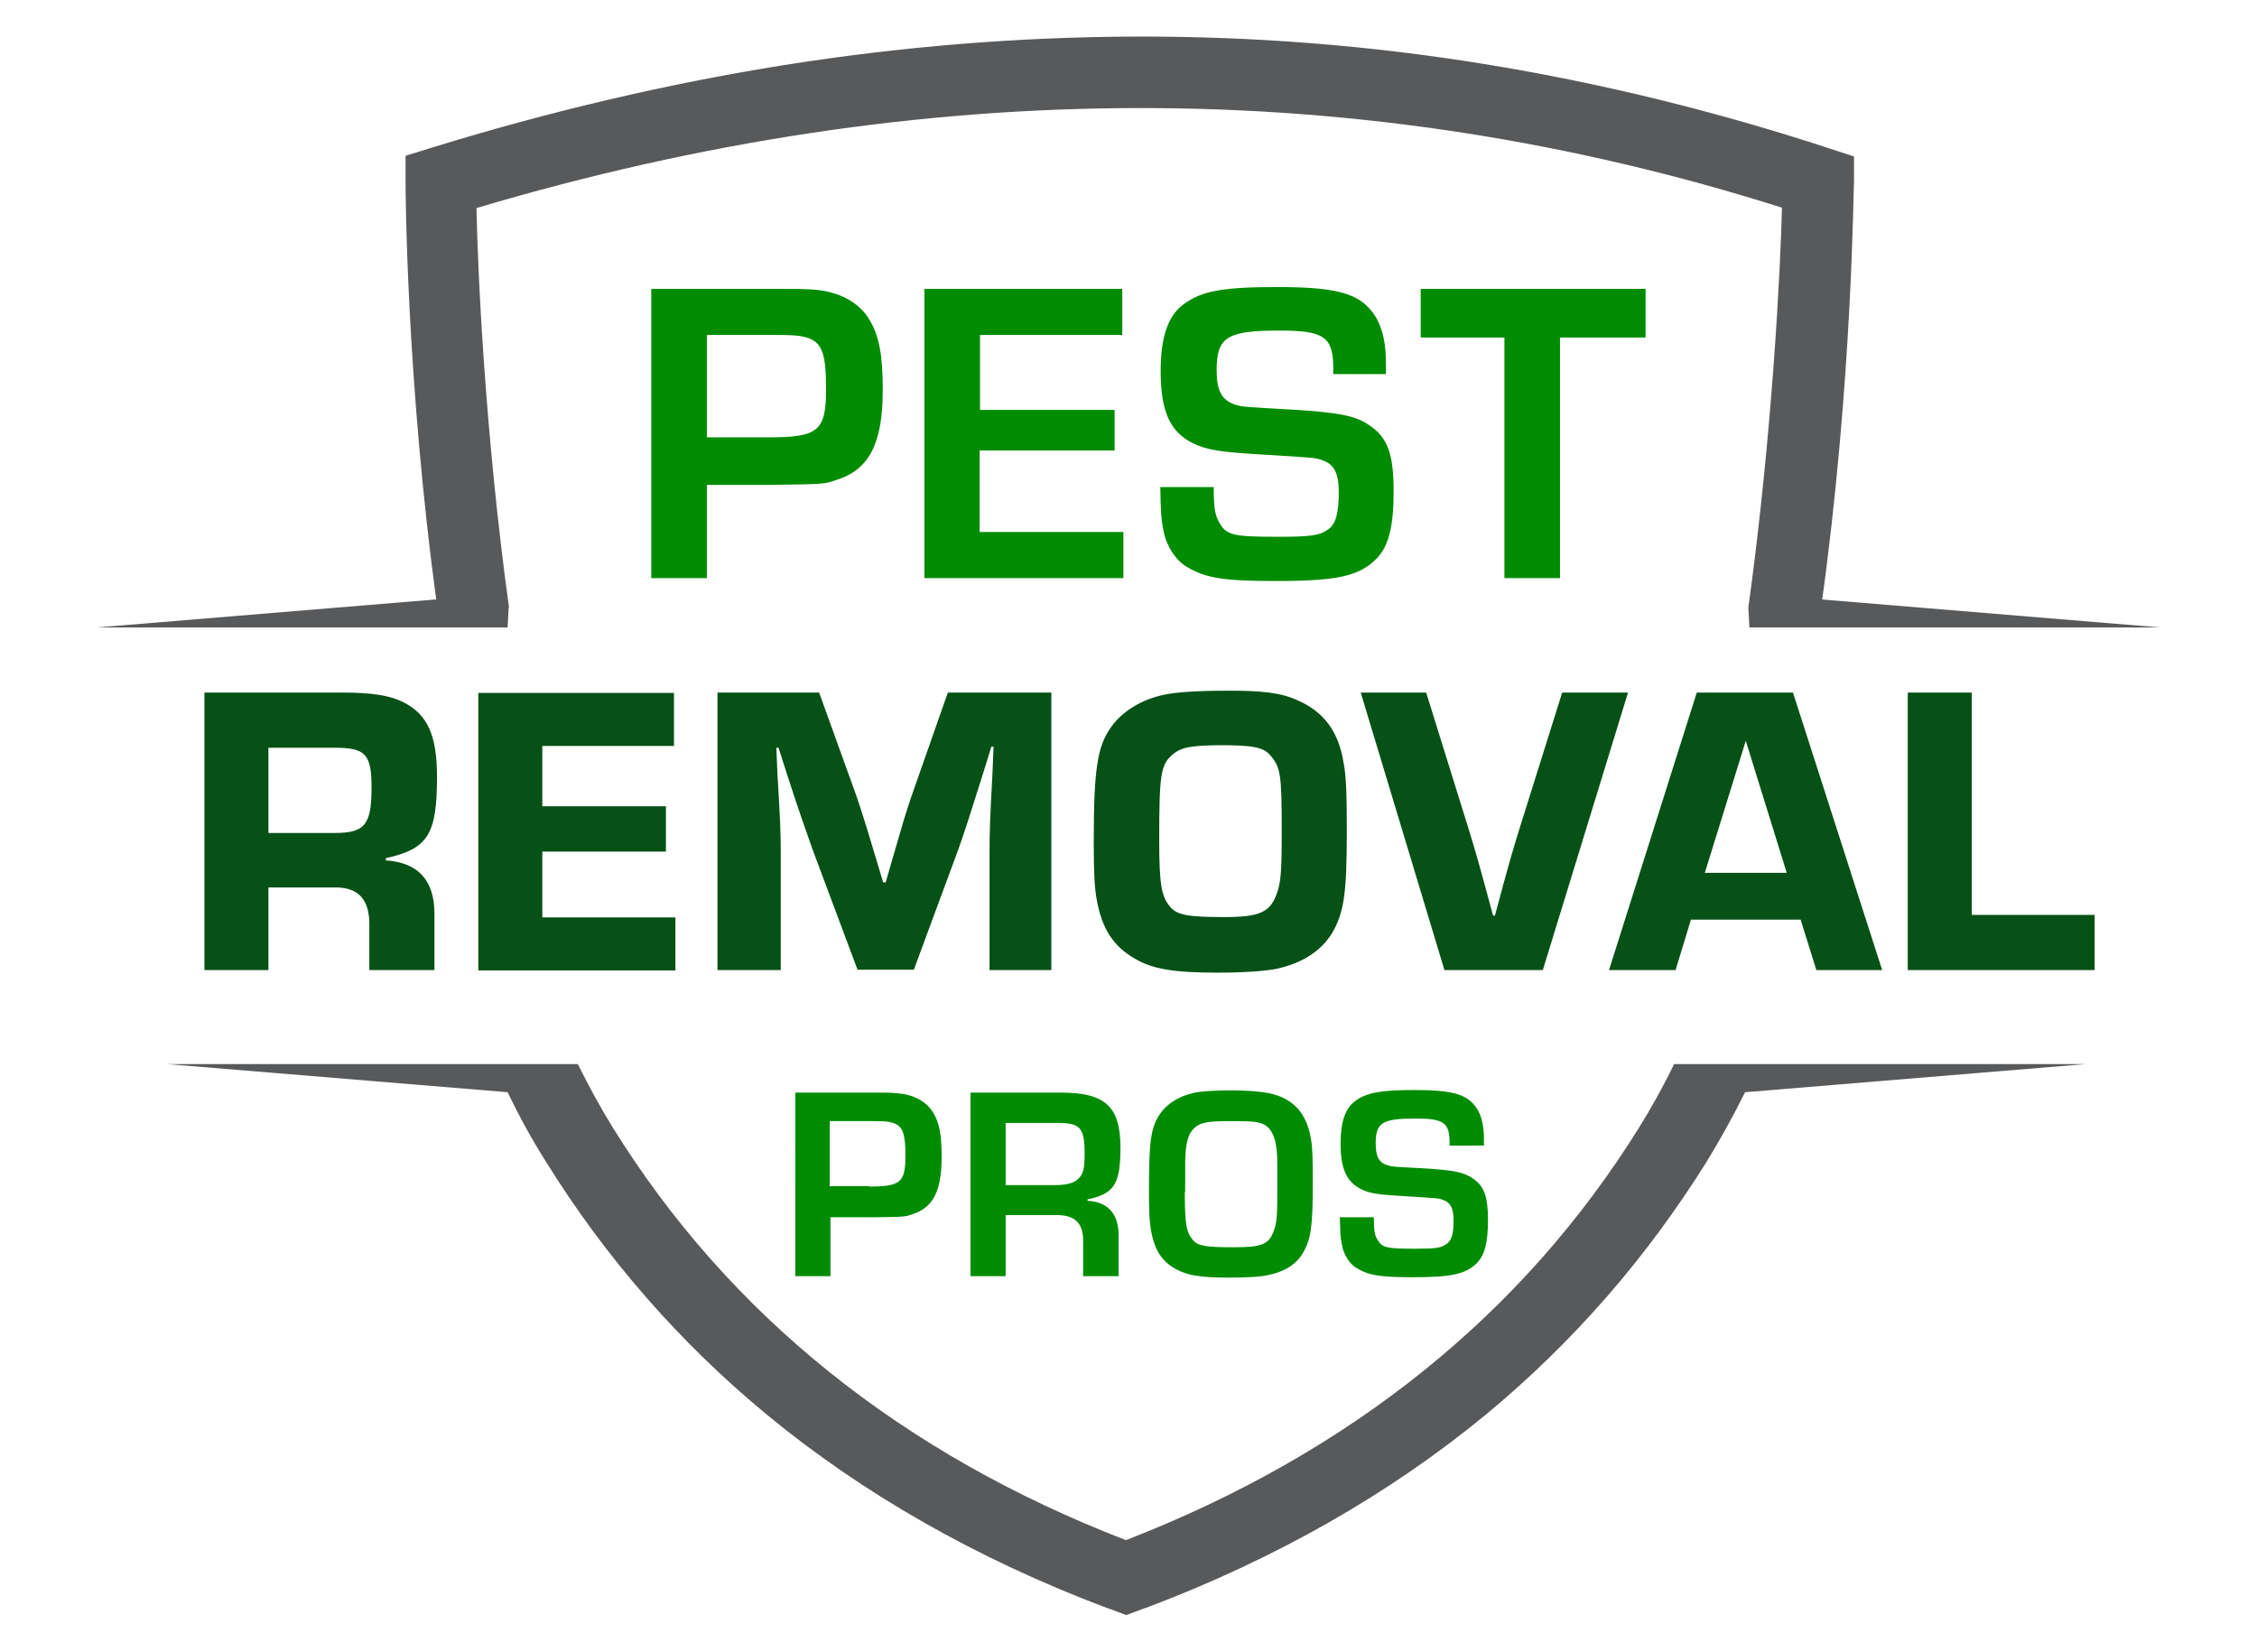 <?xml version="1.0" encoding="utf-8"?>
<!-- Generator: Adobe Illustrator 26.1.0, SVG Export Plug-In . SVG Version: 6.00 Build 0)  -->
<svg version="1.1" id="Layer_1" xmlns="http://www.w3.org/2000/svg" xmlns:xlink="http://www.w3.org/1999/xlink" x="0px" y="0px"
	 viewBox="0 0 617.2 451.7" style="enable-background:new 0 0 617.2 451.7;" xml:space="preserve">
<g>
	<g>
		<path style="fill:#008C00;" d="M178.2,79h32c8.4,0,9.3,0,12.2,0.2c7,0.5,12.5,3.4,15.4,8.3c2.6,4.4,3.6,9.5,3.6,19.1
			c0,14.7-3.7,21.9-12.8,24.7c-3.2,1.1-3.2,1.1-17.6,1.3h-17.7v25.5h-15.2V79z M210.4,119.6c13.4,0,15.5-1.8,15.5-13.2
			c0-8.8-0.9-12-4-13.6c-2.1-0.9-3.6-1.2-10-1.2h-18.6v28H210.4z"/>
		<path style="fill:#008C00;" d="M267.9,112.1h36.9v11.1h-36.9v22.3h39.3v12.6h-54.4V79h54.1v12.6h-38.9V112.1z"/>
		<path style="fill:#008C00;" d="M364.6,102.2v-1.4c0-8.7-2.5-10.4-14.7-10.4c-14.4,0-17.2,1.8-17.2,10.8c0,5.7,1.4,8.3,5.2,9.5
			c2,0.6,2.7,0.6,15.1,1.3c13.3,0.8,17.8,1.7,21.6,4.4c4.9,3.3,6.5,7.9,6.5,18c0,9.8-1.4,15.2-4.9,18.6c-4.7,4.6-10.8,5.9-27.3,5.9
			c-14.4,0-19.2-0.8-24.4-3.9c-3-1.8-5.5-5.6-6.3-9.7c-0.7-3.4-0.8-5.8-0.9-12.1h14.6c0,5.9,0.4,7.9,1.7,10
			c1.9,3.2,3.8,3.6,16.1,3.6c8.9,0,11.4-0.4,13.6-2.1c2-1.4,2.8-4.5,2.8-10c0-5.2-1.2-7.7-4.4-8.8c-1.9-0.7-1.9-0.7-15.1-1.5
			c-13.5-0.8-16.4-1.3-20.4-3.2c-6.3-3.1-8.8-8.8-8.8-19.7c0-9.4,2-15.2,6.3-18.3c4.9-3.7,11-4.7,25.7-4.7c14.8,0,21.2,1.5,25.1,5.9
			c3.1,3.4,4.5,8.2,4.5,15.1v2.8H364.6z"/>
		<path style="fill:#008C00;" d="M426.6,158.1h-15.2V92.3h-22.9V79H450v13.3h-23.4V158.1z"/>
	</g>
	<g>
		<path style="fill:#065116;" d="M55.9,189.4h37.8c7.9,0,13,0.8,16.5,2.6c6.7,3.3,9.3,9.1,9.3,20.4c0,15.8-2.4,19.7-14,22.3v0.6
			c9,0.6,13.4,5.6,13.3,14.9v15.1h-17.8v-11.8c0.2-7.6-3-11-9.9-10.8H73.4v22.6H55.9V189.4z M91.6,227.8c8.2,0,10-2.3,10-12.4
			c0-9.1-1.6-10.9-10-10.9H73.4v23.3H91.6z"/>
		<path style="fill:#065116;" d="M148.3,220.5h33.8v12.4h-33.8v18h36.4v14.5h-53.9v-75.9h53.5v14.5h-36V220.5z"/>
		<path style="fill:#065116;" d="M287.9,265.3h-17.3v-31.9c0-6.1,0.1-8.8,0.8-21.9l0.3-7.3h-0.6l-2.2,7.1c-3.9,12.4-5,15.8-6.8,20.9
			l-12.2,33h-15.4l-12.3-32.9c-2-5.7-3-8.3-7.1-20.9l-2.2-6.9h-0.6l0.3,7.2c0.8,13,0.9,16.4,0.9,21.7v31.9h-17.3v-75.9h27.8
			l10.2,28.3c1.7,5,2.8,8.5,7.3,23.6h0.7l1.7-5.9c3-10.4,3.8-13.1,5.3-17.5l10-28.5h28.3V265.3z"/>
		<path style="fill:#065116;" d="M354.8,191.5c7.1,3.1,11.2,8.4,12.6,17c0.7,3.4,0.9,8.4,0.9,18.9c0,17.2-0.8,22.3-4.1,27.9
			c-3,4.8-8.1,8.1-14.9,9.6c-3.3,0.7-9.4,1.1-16.4,1.1c-12,0-17.8-1-22.5-3.8c-6-3.4-9.1-8.3-10.5-16.2c-0.6-3.4-0.8-7.3-0.8-15.5
			c0-19.8,0.9-26.3,4.7-31.6c3-4.3,8.3-7.6,14.5-8.9c3.1-0.7,9.4-1.1,16.4-1.1C345.3,188.8,350.4,189.5,354.8,191.5z M320.5,206.5
			c-3.1,2.7-3.5,5.5-3.5,23.2c0,12.2,0.6,15.5,3,18.3c1.9,2.3,5.1,2.8,14.9,2.8c9.4,0,12.3-1.3,14.1-6c1.3-3.4,1.5-6.1,1.5-17.8
			c0-15.1-0.3-17.2-3.1-20.4c-1.9-2.3-4.9-2.8-14-2.8C325.4,203.9,322.8,204.4,320.5,206.5z"/>
		<path style="fill:#065116;" d="M445.2,189.4l-23.3,75.9H395l-22.9-75.9H390l11.2,36c2.4,7.7,3.2,10.6,7.1,25h0.5
			c4-14.8,4.3-16,7.1-25l11.3-36H445.2z"/>
		<path style="fill:#065116;" d="M462.4,251.5l-4.2,13.8h-18.2l24-75.9h26.3l24.4,75.9h-18l-4.3-13.8H462.4z M477.4,202.6
			l-11.2,36.1h22.4L477.4,202.6z"/>
		<path style="fill:#065116;" d="M539.2,250.2h33.6v15.1h-51.1v-75.9h17.5V250.2z"/>
	</g>
	<g>
		<path style="fill:#008C00;" d="M217.3,298.8h20.3c5.3,0,5.9,0,7.8,0.2c4.4,0.3,7.9,2.2,9.8,5.3c1.7,2.8,2.3,6,2.3,12.1
			c0,9.3-2.3,13.9-8.1,15.7c-2,0.7-2,0.7-11.1,0.8h-11.2V349h-9.6V298.8z M237.7,324.5c8.5,0,9.9-1.1,9.9-8.4c0-5.6-0.6-7.6-2.6-8.7
			c-1.4-0.6-2.3-0.8-6.3-0.8h-11.8v17.8H237.7z"/>
		<path style="fill:#008C00;" d="M265.4,298.8h24.7c12.1,0,16.3,3.8,16.3,15c0,10-1.7,12.7-9,14.2v0.4c5.7,0.3,8.6,3.7,8.5,9.8V349
			h-9.7v-9c0.2-5.5-2.2-7.8-7.5-7.7H275V349h-9.6V298.8z M288.5,324.1c3,0,5-0.5,6.1-1.5c1.6-1.3,2-2.8,2-7.1c0-7.1-1.2-8.4-7.4-8.4
			H275v17H288.5z"/>
		<path style="fill:#008C00;" d="M350.4,300c4.5,2,7.1,5.6,8.1,11.5c0.4,2.3,0.5,5.2,0.5,11.9c0,12-0.5,15.4-2.6,19.1
			c-1.8,3.2-5.1,5.3-9.6,6.2c-2,0.5-6,0.7-10.9,0.7c-7.5,0-11.2-0.6-14.3-2.3c-4-2.2-6-5.4-6.9-11c-0.4-2.3-0.5-4.7-0.5-11
			c0-12.9,0.5-16.6,2.9-20.3c1.9-2.9,5.2-5,9.3-5.9c2-0.5,6.1-0.7,10.6-0.7C344.2,298.3,347.5,298.8,350.4,300z M324,325.9
			c0,8.8,0.4,11.1,2.2,13.2c1.4,1.7,3.7,2,11.4,2c7.4,0,9.4-0.8,10.7-4.4c0.9-2.5,1-3.8,1-13.2c0-7.9,0-8.1-0.4-10.5
			c-0.5-2.9-1.7-4.8-3.5-5.6c-1.7-0.7-3.5-0.8-9.2-0.8c-6.1,0-8.1,0.4-9.7,2c-1.7,1.6-2.3,4.2-2.4,9.2V325.9z"/>
		<path style="fill:#008C00;" d="M396.4,313.4v-0.9c0-5.5-1.6-6.6-9.3-6.6c-9.1,0-10.9,1.1-10.9,6.8c0,3.6,0.9,5.3,3.3,6
			c1.3,0.4,1.7,0.4,9.6,0.8c8.4,0.5,11.3,1.1,13.7,2.8c3.1,2.1,4.1,5,4.1,11.4c0,6.2-0.9,9.6-3.1,11.8c-3,2.9-6.8,3.8-17.3,3.8
			c-9.1,0-12.2-0.5-15.5-2.5c-1.9-1.1-3.5-3.5-4-6.2c-0.5-2.2-0.5-3.7-0.6-7.7h9.3c0,3.8,0.2,5,1.1,6.3c1.2,2,2.4,2.3,10.2,2.3
			c5.6,0,7.2-0.2,8.7-1.4c1.3-0.9,1.8-2.9,1.8-6.3c0-3.3-0.8-4.9-2.8-5.6c-1.2-0.5-1.2-0.5-9.6-1c-8.6-0.5-10.4-0.8-12.9-2
			c-4-2-5.6-5.6-5.6-12.5c0-5.9,1.3-9.6,4-11.6c3.1-2.3,7-3,16.3-3c9.4,0,13.5,1,16,3.8c2,2.2,2.9,5.2,2.9,9.6v1.8H396.4z"/>
	</g>
	<path style="fill:#58595B;" d="M457.8,291c-3,6.2-6.3,12.1-9.6,17.4c-31.8,51.1-79,89-140.3,112.8
		c-61.4-23.7-108.6-61.7-140.3-112.8c-3.3-5.3-6.5-11.2-9.6-17.4l0,0H45.6l93.2,7.7l0,0c3.3,6.8,6.8,13.2,10.5,19
		c16.3,26.3,36.6,49.5,60.3,69.1c26.3,21.7,57.5,39.5,92.7,52.8c0.4,0.1,0.8,0.3,1.2,0.4l4.5,1.7l4.5-1.7c0.4-0.1,0.8-0.3,1.2-0.4
		c35.2-13.3,66.4-31.1,92.7-52.8c23.7-19.6,43.9-42.8,60.3-69.1c3.6-5.9,7.2-12.3,10.5-19l93.2-7.7H457.8z"/>
	<g>
		<g>
			<g>
				<path style="fill:#58595B;" d="M498,166.2h-19.9c6.6-47.8,8.8-93.1,9.2-109.4c-114.7-36.4-234.7-36.3-357,0.1
					c0.3,16.4,2.3,61.6,8.9,109.3h-19.6c-8.6-62.2-8.7-115.9-8.7-116.4v-7.2l6.8-2.1c32.3-10,64.8-17.6,96.7-22.7
					c32.1-5.1,64.4-7.7,96.1-7.8c31.9-0.1,64,2.4,95.3,7.5c31.6,5.1,63.4,12.9,94.5,23.1l6.7,2.2v7C506.8,50.3,506.7,104,498,166.2z
					"/>
			</g>
		</g>
		<polygon style="fill:#58595B;" points="119.6,163.9 26.4,171.6 138.8,171.6 139.1,166.2 		"/>
		<polygon style="fill:#58595B;" points="497.6,163.9 590.8,171.6 478.4,171.6 478.1,166.2 		"/>
	</g>
</g>
</svg>

